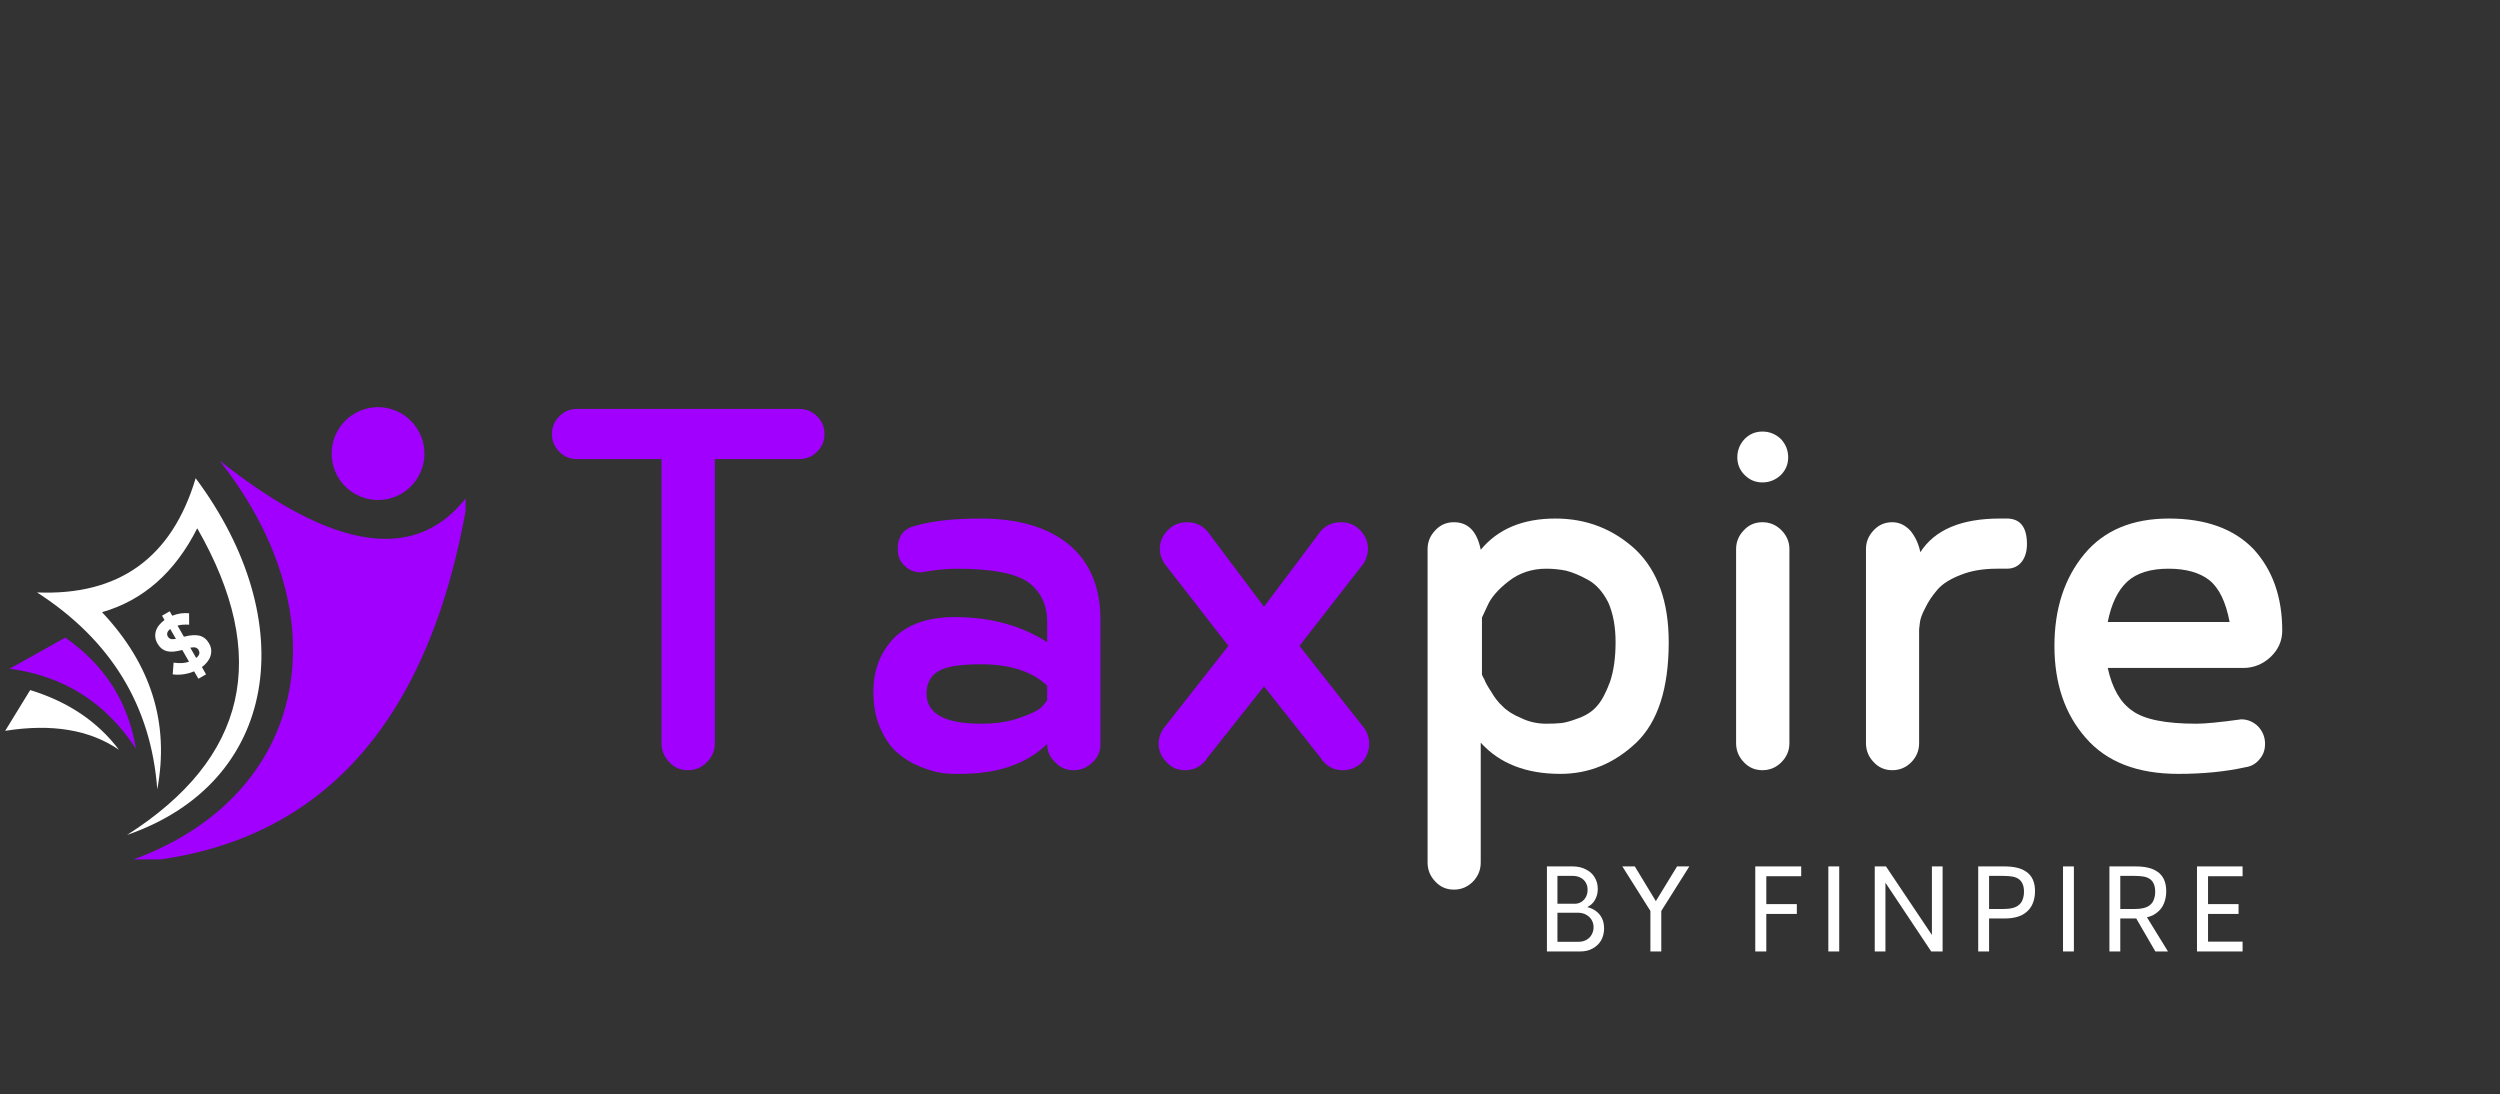 <svg xmlns="http://www.w3.org/2000/svg" xmlns:xlink="http://www.w3.org/1999/xlink" width="297" zoomAndPan="magnify" viewBox="0 0 222.75 97.5" height="130" preserveAspectRatio="xMidYMid meet" version="1.0"><rect x="0" y="0" width="222.75" height="97.5" fill="#333333" stroke="none"/><defs><g/><clipPath id="dd0750dada"><path d="M 0.445 61 L 11 61 L 11 67 L 0.445 67 Z M 0.445 61 " clip-rule="nonzero"/></clipPath><clipPath id="636b9e1341"><path d="M 0.445 56 L 13 56 L 13 67 L 0.445 67 Z M 0.445 56 " clip-rule="nonzero"/></clipPath><clipPath id="d408f30536"><path d="M 10 41 L 41.484 41 L 41.484 76.574 L 10 76.574 Z M 10 41 " clip-rule="nonzero"/></clipPath><clipPath id="cdc52cf768"><path d="M 29 36.281 L 38 36.281 L 38 45 L 29 45 Z M 29 36.281 " clip-rule="nonzero"/></clipPath></defs><g fill="#ffffff" fill-opacity="1"><g transform="translate(136.643, 84.775)"><g><path d="M 4.781 -3.953 C 5.082 -3.879 5.344 -3.758 5.562 -3.594 C 5.789 -3.426 5.969 -3.211 6.094 -2.953 C 6.219 -2.703 6.281 -2.398 6.281 -2.047 C 6.281 -1.648 6.191 -1.297 6.016 -0.984 C 5.836 -0.68 5.586 -0.441 5.266 -0.266 C 4.953 -0.086 4.578 0 4.141 0 L 1.188 0 L 1.188 -7.578 L 3.484 -7.578 C 3.93 -7.578 4.32 -7.488 4.656 -7.312 C 5 -7.145 5.258 -6.91 5.438 -6.609 C 5.625 -6.305 5.719 -5.957 5.719 -5.562 C 5.719 -5.207 5.633 -4.883 5.469 -4.594 C 5.312 -4.312 5.082 -4.098 4.781 -3.953 Z M 4.812 -5.516 C 4.812 -5.742 4.758 -5.945 4.656 -6.125 C 4.551 -6.312 4.398 -6.457 4.203 -6.562 C 4.004 -6.676 3.766 -6.734 3.484 -6.734 L 2.125 -6.734 L 2.125 -4.25 L 3.656 -4.25 C 3.883 -4.25 4.086 -4.305 4.266 -4.422 C 4.441 -4.535 4.578 -4.688 4.672 -4.875 C 4.766 -5.062 4.812 -5.273 4.812 -5.516 Z M 3.969 -0.859 C 4.258 -0.859 4.504 -0.914 4.703 -1.031 C 4.91 -1.145 5.066 -1.301 5.172 -1.5 C 5.285 -1.695 5.344 -1.914 5.344 -2.156 C 5.344 -2.395 5.285 -2.613 5.172 -2.812 C 5.055 -3.008 4.891 -3.164 4.672 -3.281 C 4.461 -3.395 4.207 -3.453 3.906 -3.453 L 2.125 -3.453 L 2.125 -0.859 Z M 3.969 -0.859 "/></g></g></g><g fill="#ffffff" fill-opacity="1"><g transform="translate(144.317, 84.775)"><g><path d="M 2.734 0 L 2.734 -3.609 L 0.234 -7.578 L 1.344 -7.578 L 3.219 -4.484 L 5.109 -7.578 L 6.203 -7.578 L 3.703 -3.609 L 3.703 0 Z M 2.734 0 "/></g></g></g><g fill="#ffffff" fill-opacity="1"><g transform="translate(151.55, 84.775)"><g/></g></g><g fill="#ffffff" fill-opacity="1"><g transform="translate(155.206, 84.775)"><g><path d="M 5.281 -6.703 L 2.172 -6.703 L 2.172 -4.219 L 4.891 -4.219 L 4.891 -3.344 L 2.172 -3.344 L 2.172 0 L 1.188 0 L 1.188 -7.578 L 5.281 -7.578 Z M 5.281 -6.703 "/></g></g></g><g fill="#ffffff" fill-opacity="1"><g transform="translate(161.718, 84.775)"><g><path d="M 1.188 0 L 1.188 -7.578 L 2.156 -7.578 L 2.156 0 Z M 1.188 0 "/></g></g></g><g fill="#ffffff" fill-opacity="1"><g transform="translate(165.852, 84.775)"><g><path d="M 6.281 -7.578 L 7.234 -7.578 L 7.234 0 L 6.219 0 L 2.141 -6.125 L 2.141 0 L 1.188 0 L 1.188 -7.578 L 2.188 -7.578 L 6.281 -1.469 Z M 6.281 -7.578 "/></g></g></g><g fill="#ffffff" fill-opacity="1"><g transform="translate(175.071, 84.775)"><g><path d="M 5.438 -7.125 C 5.977 -6.77 6.25 -6.188 6.25 -5.375 C 6.25 -4.969 6.18 -4.602 6.047 -4.281 C 5.922 -3.969 5.727 -3.707 5.469 -3.5 C 5.039 -3.125 4.391 -2.938 3.516 -2.938 L 2.156 -2.938 L 2.156 0 L 1.188 0 L 1.188 -7.578 L 3.516 -7.578 C 4.359 -7.578 5 -7.426 5.438 -7.125 Z M 4.875 -4.203 C 5 -4.316 5.094 -4.469 5.156 -4.656 C 5.227 -4.844 5.266 -5.066 5.266 -5.328 C 5.266 -5.586 5.227 -5.805 5.156 -5.984 C 5.082 -6.16 4.984 -6.301 4.859 -6.406 C 4.691 -6.539 4.488 -6.629 4.25 -6.672 C 4.008 -6.711 3.723 -6.734 3.391 -6.734 L 2.156 -6.734 L 2.156 -3.781 L 3.391 -3.781 C 3.734 -3.781 4.023 -3.812 4.266 -3.875 C 4.516 -3.938 4.719 -4.047 4.875 -4.203 Z M 4.875 -4.203 "/></g></g></g><g fill="#ffffff" fill-opacity="1"><g transform="translate(182.627, 84.775)"><g><path d="M 1.188 0 L 1.188 -7.578 L 2.156 -7.578 L 2.156 0 Z M 1.188 0 "/></g></g></g><g fill="#ffffff" fill-opacity="1"><g transform="translate(186.761, 84.775)"><g><path d="M 6.406 0 L 5.281 0 L 3.578 -2.938 L 2.156 -2.938 L 2.156 0 L 1.188 0 L 1.188 -7.578 L 3.516 -7.578 C 4.359 -7.578 5 -7.426 5.438 -7.125 C 5.977 -6.77 6.25 -6.188 6.25 -5.375 C 6.25 -4.969 6.18 -4.602 6.047 -4.281 C 5.922 -3.969 5.727 -3.707 5.469 -3.5 C 5.344 -3.395 5.203 -3.301 5.047 -3.219 C 4.891 -3.145 4.719 -3.086 4.531 -3.047 Z M 2.156 -6.734 L 2.156 -3.781 L 3.391 -3.781 C 3.734 -3.781 4.023 -3.812 4.266 -3.875 C 4.516 -3.938 4.719 -4.047 4.875 -4.203 C 5 -4.316 5.094 -4.469 5.156 -4.656 C 5.227 -4.844 5.266 -5.066 5.266 -5.328 C 5.266 -5.586 5.227 -5.805 5.156 -5.984 C 5.082 -6.16 4.984 -6.301 4.859 -6.406 C 4.691 -6.539 4.488 -6.629 4.25 -6.672 C 4.008 -6.711 3.723 -6.734 3.391 -6.734 Z M 2.156 -6.734 "/></g></g></g><g fill="#ffffff" fill-opacity="1"><g transform="translate(194.564, 84.775)"><g><path d="M 5.25 -6.703 L 2.172 -6.703 L 2.172 -4.219 L 4.891 -4.219 L 4.891 -3.344 L 2.172 -3.344 L 2.172 -0.875 L 5.25 -0.875 L 5.25 0 L 1.188 0 L 1.188 -7.578 L 5.25 -7.578 Z M 5.25 -6.703 "/></g></g></g><g clip-path="url(#dd0750dada)"><path fill="#ffffff" d="M 2.691 61.484 L 0.461 65.117 C 4.617 64.457 7.996 65.02 10.598 66.805 C 8.707 64.297 6.07 62.523 2.688 61.484 Z M 2.691 61.484 " fill-opacity="1" fill-rule="evenodd"/></g><g clip-path="url(#636b9e1341)"><path fill="#a100ff" d="M 0.855 59.582 C 5.688 60.23 9.438 62.605 12.105 66.703 C 11.441 62.566 9.344 59.273 5.816 56.812 Z M 0.855 59.582 " fill-opacity="1" fill-rule="evenodd"/></g><path fill="#ffffff" d="M 3.301 52.785 C 9.891 57.035 13.461 62.887 14.012 70.328 C 15.113 64.457 13.473 59.199 9.09 54.547 C 12.762 53.492 15.59 51 17.574 47.07 C 24.117 58.469 22.031 67.574 11.32 74.395 C 24.887 69.691 26.926 55.359 17.434 42.609 C 15.316 49.695 10.609 53.086 3.305 52.785 Z M 3.301 52.785 " fill-opacity="1" fill-rule="evenodd"/><g clip-path="url(#d408f30536)"><path fill="#a100ff" d="M 19.555 41.031 C 30.855 55.336 27.262 71.539 10.926 76.914 C 28.055 75.922 38.324 64.98 41.738 44.086 C 37.23 50.195 29.836 49.18 19.555 41.031 Z M 19.555 41.031 " fill-opacity="1" fill-rule="evenodd"/></g><g clip-path="url(#cdc52cf768)"><path fill="#a100ff" d="M 33.684 44.551 C 35.961 44.551 37.816 42.695 37.816 40.414 C 37.816 38.137 35.961 36.277 33.684 36.277 C 31.406 36.277 29.547 38.133 29.547 40.414 C 29.547 42.691 31.406 44.551 33.684 44.551 Z M 33.684 44.551 " fill-opacity="1" fill-rule="evenodd"/></g><path fill="#ffffff" d="M 17.699 57.934 C 17.836 58.168 17.766 58.398 17.48 58.625 L 16.953 57.707 C 17.168 57.668 17.336 57.668 17.441 57.703 C 17.551 57.738 17.637 57.812 17.703 57.93 Z M 15.676 56.926 C 15.457 56.961 15.301 56.961 15.195 56.926 C 15.09 56.883 15.012 56.816 14.953 56.715 C 14.891 56.613 14.875 56.5 14.906 56.387 C 14.938 56.27 15.02 56.156 15.168 56.043 L 15.68 56.93 Z M 18.629 57.328 C 18.418 56.961 18.137 56.734 17.781 56.641 C 17.43 56.551 16.965 56.582 16.387 56.734 L 15.816 55.742 C 15.973 55.695 16.141 55.668 16.316 55.66 C 16.492 55.648 16.672 55.648 16.852 55.66 L 16.848 54.641 C 16.598 54.617 16.348 54.625 16.102 54.656 C 15.855 54.691 15.605 54.758 15.348 54.859 L 15.121 54.465 L 14.438 54.859 L 14.656 55.242 C 14.465 55.383 14.305 55.535 14.172 55.703 C 14.039 55.867 13.945 56.043 13.891 56.223 C 13.836 56.406 13.816 56.59 13.84 56.777 C 13.859 56.961 13.922 57.148 14.027 57.332 C 14.137 57.523 14.266 57.676 14.406 57.789 C 14.551 57.902 14.715 57.98 14.891 58.023 C 15.07 58.066 15.273 58.078 15.496 58.055 C 15.719 58.031 15.965 57.984 16.242 57.914 L 16.844 58.961 C 16.625 59.031 16.406 59.074 16.184 59.082 C 15.965 59.086 15.727 59.078 15.469 59.043 L 15.387 60.086 C 15.699 60.129 16.023 60.125 16.348 60.078 C 16.676 60.031 16.992 59.945 17.293 59.816 L 17.676 60.477 L 18.359 60.082 L 17.988 59.434 C 18.188 59.293 18.348 59.133 18.48 58.965 C 18.609 58.797 18.703 58.621 18.758 58.441 C 18.816 58.258 18.832 58.078 18.816 57.887 C 18.801 57.699 18.734 57.516 18.629 57.332 Z M 18.629 57.328 " fill-opacity="1" fill-rule="evenodd"/><g fill="#a100ff" fill-opacity="1"><g transform="translate(46.991, 68.624)"><g><path d="M 11.953 -27.719 L 4.422 -27.719 C 3.797 -27.719 3.27 -27.938 2.844 -28.375 C 2.406 -28.812 2.188 -29.336 2.188 -29.953 C 2.188 -30.566 2.406 -31.094 2.844 -31.531 C 3.27 -31.969 3.797 -32.188 4.422 -32.188 L 24.219 -32.188 C 24.844 -32.188 25.375 -31.969 25.812 -31.531 C 26.25 -31.094 26.469 -30.566 26.469 -29.953 C 26.469 -29.336 26.25 -28.812 25.812 -28.375 C 25.375 -27.938 24.844 -27.719 24.219 -27.719 L 16.703 -27.719 L 16.703 -2.406 C 16.703 -1.75 16.461 -1.18 15.984 -0.703 C 15.516 -0.234 14.953 0 14.297 0 C 13.641 0 13.094 -0.234 12.656 -0.703 C 12.188 -1.18 11.953 -1.75 11.953 -2.406 Z M 11.953 -27.719 "/></g></g></g><g fill="#a100ff" fill-opacity="1"><g transform="translate(75.631, 68.624)"><g><path d="M 17.672 -2.344 C 15.859 -0.562 13.281 0.328 9.938 0.328 L 9.281 0.328 C 8.945 0.328 8.562 0.289 8.125 0.219 C 7.656 0.145 7.055 -0.035 6.328 -0.328 C 5.598 -0.617 4.941 -1.02 4.359 -1.531 C 3.773 -2 3.27 -2.707 2.844 -3.656 C 2.406 -4.602 2.188 -5.711 2.188 -6.984 C 2.188 -8.91 2.801 -10.508 4.031 -11.781 C 5.27 -13.02 7.07 -13.641 9.438 -13.641 C 12.602 -13.641 15.348 -12.895 17.672 -11.406 L 17.672 -13.203 C 17.672 -14.734 17.109 -15.914 15.984 -16.75 C 14.816 -17.551 12.707 -17.953 9.656 -17.953 C 8.707 -17.953 7.633 -17.844 6.438 -17.625 C 5.852 -17.625 5.363 -17.82 4.969 -18.219 C 4.562 -18.582 4.359 -19.078 4.359 -19.703 C 4.359 -20.828 4.867 -21.516 5.891 -21.766 C 7.379 -22.203 9.328 -22.422 11.734 -22.422 C 15.117 -22.422 17.754 -21.641 19.641 -20.078 C 21.492 -18.516 22.422 -16.281 22.422 -13.375 L 22.422 -2.344 C 22.422 -1.688 22.188 -1.141 21.719 -0.703 C 21.238 -0.234 20.676 0 20.031 0 C 19.375 0 18.828 -0.234 18.391 -0.703 C 17.91 -1.141 17.672 -1.688 17.672 -2.344 Z M 17.672 -7.531 C 16.328 -8.801 14.363 -9.438 11.781 -9.438 C 9.852 -9.438 8.562 -9.219 7.906 -8.781 C 7.25 -8.344 6.922 -7.691 6.922 -6.828 C 6.922 -5.035 8.539 -4.141 11.781 -4.141 C 13.125 -4.141 14.289 -4.32 15.281 -4.688 C 16.258 -5.02 16.91 -5.348 17.234 -5.672 L 17.672 -6.219 Z M 17.672 -7.531 "/></g></g></g><g fill="#a100ff" fill-opacity="1"><g transform="translate(101.325, 68.624)"><g><path d="M 16.094 -20.953 C 16.57 -21.711 17.266 -22.094 18.172 -22.094 C 18.828 -22.094 19.391 -21.859 19.859 -21.391 C 20.328 -20.91 20.562 -20.348 20.562 -19.703 C 20.562 -19.297 20.438 -18.875 20.188 -18.438 L 14.453 -11.078 L 20.297 -3.656 C 20.547 -3.219 20.672 -2.801 20.672 -2.406 C 20.672 -1.75 20.457 -1.18 20.031 -0.703 C 19.551 -0.234 18.984 0 18.328 0 C 17.461 0 16.789 -0.379 16.312 -1.141 L 11.297 -7.469 L 6.281 -1.141 C 5.801 -0.379 5.125 0 4.25 0 C 3.602 0 3.062 -0.234 2.625 -0.703 C 2.145 -1.18 1.906 -1.75 1.906 -2.406 C 1.906 -2.801 2.035 -3.219 2.297 -3.656 L 8.125 -11.078 L 2.406 -18.438 C 2.145 -18.875 2.016 -19.297 2.016 -19.703 C 2.016 -20.348 2.254 -20.91 2.734 -21.391 C 3.203 -21.859 3.766 -22.094 4.422 -22.094 C 5.328 -22.094 6.02 -21.711 6.5 -20.953 L 11.297 -14.562 Z M 16.094 -20.953 "/></g></g></g><g fill="#ffffff" fill-opacity="1"><g transform="translate(123.917, 68.624)"><g><path d="M 3.281 -19.703 C 3.281 -20.348 3.516 -20.91 3.984 -21.391 C 4.422 -21.859 4.969 -22.094 5.625 -22.094 C 6.895 -22.094 7.691 -21.273 8.016 -19.641 C 9.547 -21.492 11.766 -22.422 14.672 -22.422 C 17.441 -22.422 19.828 -21.492 21.828 -19.641 C 23.785 -17.754 24.766 -15.008 24.766 -11.406 C 24.766 -7.289 23.801 -4.305 21.875 -2.453 C 19.914 -0.598 17.66 0.328 15.109 0.328 C 12.055 0.328 9.691 -0.598 8.016 -2.453 L 8.016 8.234 C 8.016 8.891 7.781 9.457 7.312 9.938 C 6.844 10.406 6.281 10.641 5.625 10.641 C 4.969 10.641 4.422 10.406 3.984 9.938 C 3.516 9.457 3.281 8.891 3.281 8.234 Z M 8.125 -8.516 C 8.164 -8.398 8.238 -8.254 8.344 -8.078 C 8.414 -7.859 8.617 -7.492 8.953 -6.984 C 9.242 -6.473 9.586 -6.035 9.984 -5.672 C 10.379 -5.273 10.926 -4.93 11.625 -4.641 C 12.312 -4.305 13.055 -4.141 13.859 -4.141 C 14.398 -4.141 14.852 -4.16 15.219 -4.203 C 15.551 -4.234 16.062 -4.379 16.75 -4.641 C 17.438 -4.891 17.984 -5.254 18.391 -5.734 C 18.785 -6.172 19.164 -6.879 19.531 -7.859 C 19.863 -8.836 20.031 -10.02 20.031 -11.406 C 20.031 -12.789 19.812 -13.973 19.375 -14.953 C 18.895 -15.898 18.289 -16.57 17.562 -16.969 C 16.844 -17.363 16.191 -17.633 15.609 -17.781 C 15.023 -17.895 14.441 -17.953 13.859 -17.953 C 12.586 -17.953 11.477 -17.586 10.531 -16.859 C 9.582 -16.129 8.945 -15.398 8.625 -14.672 L 8.125 -13.594 Z M 8.125 -8.516 "/></g></g></g><g fill="#ffffff" fill-opacity="1"><g transform="translate(151.139, 68.624)"><g><path d="M 3.656 -27.875 C 3.656 -28.5 3.875 -29.047 4.312 -29.516 C 4.75 -29.953 5.273 -30.172 5.891 -30.172 C 6.516 -30.172 7.062 -29.953 7.531 -29.516 C 7.969 -29.047 8.188 -28.5 8.188 -27.875 C 8.188 -27.258 7.969 -26.734 7.531 -26.297 C 7.062 -25.859 6.516 -25.641 5.891 -25.641 C 5.273 -25.641 4.75 -25.859 4.312 -26.297 C 3.875 -26.734 3.656 -27.258 3.656 -27.875 Z M 3.547 -19.703 C 3.547 -20.348 3.781 -20.91 4.25 -21.391 C 4.688 -21.859 5.234 -22.094 5.891 -22.094 C 6.547 -22.094 7.109 -21.859 7.578 -21.391 C 8.055 -20.91 8.297 -20.348 8.297 -19.703 L 8.297 -2.406 C 8.297 -1.75 8.055 -1.18 7.578 -0.703 C 7.109 -0.234 6.547 0 5.891 0 C 5.234 0 4.688 -0.234 4.25 -0.703 C 3.781 -1.18 3.547 -1.75 3.547 -2.406 Z M 3.547 -19.703 "/></g></g></g><g fill="#ffffff" fill-opacity="1"><g transform="translate(162.977, 68.624)"><g><path d="M 14.953 -17.953 C 13.711 -17.953 12.641 -17.77 11.734 -17.406 C 10.785 -17.039 10.094 -16.602 9.656 -16.094 C 9.188 -15.551 8.82 -15.004 8.562 -14.453 C 8.27 -13.91 8.109 -13.457 8.078 -13.094 L 8.016 -12.547 L 8.016 -2.406 C 8.016 -1.75 7.781 -1.18 7.312 -0.703 C 6.844 -0.234 6.281 0 5.625 0 C 4.969 0 4.422 -0.234 3.984 -0.703 C 3.516 -1.18 3.281 -1.75 3.281 -2.406 L 3.281 -19.703 C 3.281 -20.348 3.516 -20.91 3.984 -21.391 C 4.422 -21.859 4.969 -22.094 5.625 -22.094 C 6.238 -22.094 6.781 -21.836 7.25 -21.328 C 7.688 -20.785 7.977 -20.148 8.125 -19.422 C 9.406 -21.422 11.77 -22.422 15.219 -22.422 L 15.828 -22.422 C 17.023 -22.422 17.625 -21.66 17.625 -20.141 C 17.625 -19.516 17.477 -19.004 17.188 -18.609 C 16.863 -18.172 16.41 -17.953 15.828 -17.953 Z M 14.953 -17.953 "/></g></g></g><g fill="#ffffff" fill-opacity="1"><g transform="translate(180.597, 68.624)"><g><path d="M 19.094 -4.531 C 19.676 -4.531 20.188 -4.312 20.625 -3.875 C 21.02 -3.438 21.219 -2.926 21.219 -2.344 C 21.219 -1.801 21.055 -1.348 20.734 -0.984 C 20.41 -0.578 19.992 -0.336 19.484 -0.266 C 17.703 0.129 15.703 0.328 13.484 0.328 C 9.836 0.328 7.086 -0.742 5.234 -2.891 C 3.379 -5.004 2.453 -7.734 2.453 -11.078 C 2.453 -14.391 3.344 -17.117 5.125 -19.266 C 6.875 -21.367 9.383 -22.422 12.656 -22.422 C 15.926 -22.422 18.438 -21.516 20.188 -19.703 C 21.895 -17.848 22.75 -15.426 22.75 -12.438 C 22.75 -11.531 22.406 -10.75 21.719 -10.094 C 21.02 -9.438 20.203 -9.109 19.266 -9.109 L 7.203 -9.109 C 7.598 -7.297 8.328 -6.023 9.391 -5.297 C 10.441 -4.523 12.348 -4.141 15.109 -4.141 C 15.879 -4.141 17.207 -4.27 19.094 -4.531 Z M 18.062 -13.203 C 17.727 -14.984 17.129 -16.223 16.266 -16.922 C 15.391 -17.609 14.172 -17.953 12.609 -17.953 C 11.004 -17.953 9.785 -17.57 8.953 -16.812 C 8.109 -16.039 7.523 -14.836 7.203 -13.203 Z M 18.062 -13.203 "/></g></g></g></svg>